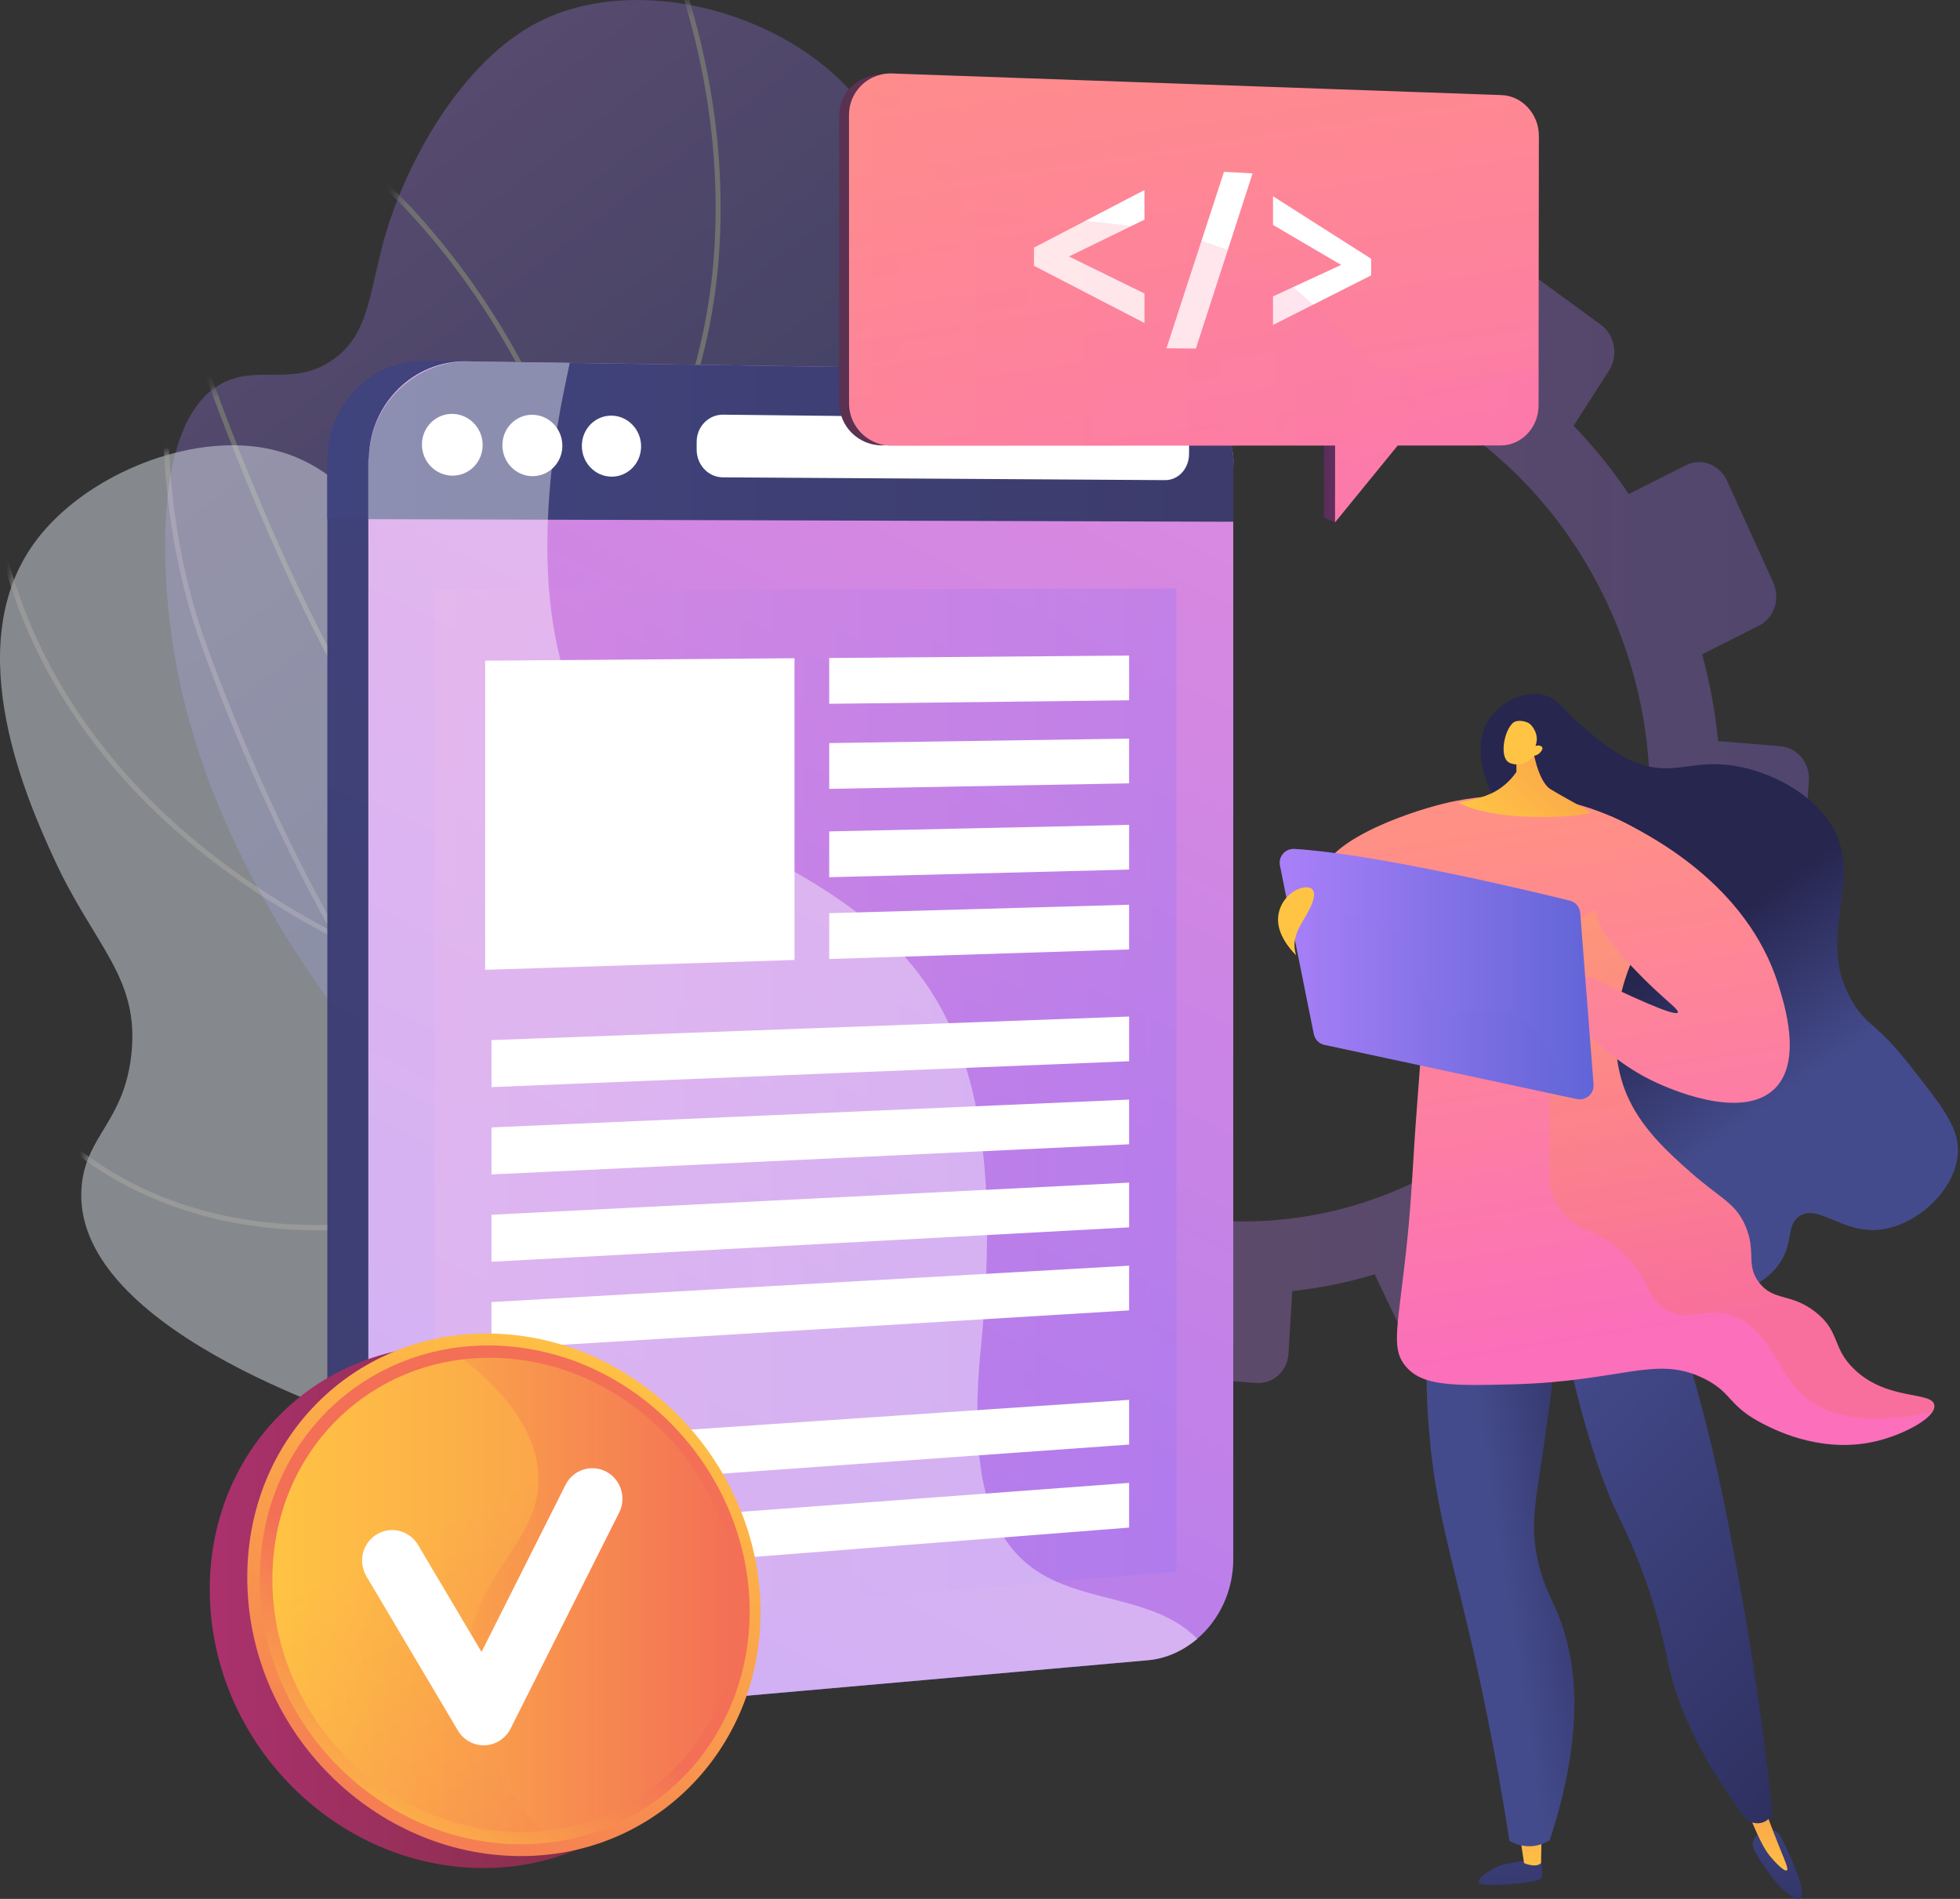 <svg width="160" height="155" viewBox="0 0 160 155" fill="none" xmlns="http://www.w3.org/2000/svg">
<rect x="0" y="0" width="160" height="155" fill="#333333" stroke="none"/>
<path opacity="0.3" d="M126.575 102.545L124.37 97.853C126.23 96.448 127.952 94.898 129.512 93.212L133.67 96.153C134.804 96.955 136.344 96.65 137.111 95.471L141.915 88.086C142.684 86.903 142.39 85.289 141.257 84.48L137.058 81.485C137.98 79.316 138.724 77.064 139.277 74.754L144.356 75.163C145.725 75.274 146.917 74.198 147.019 72.76L147.661 63.741C147.764 62.295 146.734 61.029 145.36 60.915L140.255 60.491C140.023 58.126 139.585 55.758 138.951 53.41L143.589 51.073C144.834 50.446 145.357 48.866 144.755 47.544L140.984 39.248C140.379 37.916 138.874 37.347 137.623 37.977L132.964 40.325C131.601 38.315 130.097 36.449 128.46 34.751L131.354 30.237C132.135 29.019 131.83 27.346 130.672 26.5L123.408 21.191C122.243 20.34 120.664 20.642 119.883 21.866L116.99 26.399C114.867 25.365 112.663 24.528 110.405 23.892L110.737 18.389C110.827 16.898 109.759 15.586 108.352 15.459L99.533 14.664C98.12 14.537 96.906 15.647 96.822 17.142L96.513 22.604C94.206 22.819 91.903 23.262 89.625 23.917L87.295 18.959C86.656 17.601 85.111 17.016 83.843 17.655L75.916 21.648C74.649 22.287 74.144 23.905 74.788 25.26L77.121 30.168C75.202 31.613 73.433 33.215 71.833 34.959L67.538 31.895C66.345 31.044 64.75 31.349 63.978 32.577L59.158 40.243C58.389 41.467 58.733 43.143 59.927 43.988L64.203 47.013C63.277 49.264 62.548 51.6 62.017 53.991L56.954 53.571C55.538 53.453 54.336 54.552 54.269 56.024L53.852 65.203C53.785 66.666 54.875 67.944 56.285 68.058L61.291 68.462C61.579 70.879 62.085 73.293 62.793 75.678L58.337 77.922C57.086 78.553 56.595 80.128 57.239 81.439L61.251 89.614C61.891 90.917 63.418 91.464 64.663 90.837L69.099 88.602C70.525 90.596 72.09 92.44 73.785 94.106L71.087 98.334C70.329 99.523 70.661 101.14 71.829 101.946L79.11 106.974C80.27 107.776 81.825 107.467 82.583 106.285L85.301 102.048C87.433 103.025 89.638 103.81 91.892 104.39L91.603 109.496C91.523 110.916 92.574 112.149 93.951 112.251L102.545 112.886C103.917 112.987 105.098 111.922 105.183 110.505L105.492 105.389C107.747 105.144 109.998 104.685 112.222 104.019L114.429 108.664C115.036 109.942 116.524 110.475 117.753 109.855L125.439 105.983C126.668 105.364 127.177 103.826 126.575 102.545ZM131.246 49.341C139.402 66.963 132.525 87.897 115.954 96.246C99.384 104.594 79.169 97.309 70.733 79.828C62.218 62.184 68.918 40.876 85.77 32.385C102.622 23.895 123.014 31.554 131.246 49.341Z" fill="url(#paint0_linear_70_6540)"/>
<g opacity="0.3">
<path d="M78.569 124.852C73.515 118.67 67.065 108.863 65.267 95.968C62.91 79.055 70.627 71.689 73.541 43.971C75.384 26.445 76.494 14.195 68.554 6.512C62.331 0.491 51.296 -2.005 43.89 1.829C37.732 5.017 33.361 12.955 31.574 18.798C30.118 23.56 30.3 27.182 27.153 29.375C23.937 31.616 21.037 29.721 18.098 31.307C12.136 34.524 13.556 47.984 13.786 50.16C16.34 74.359 35.85 93.038 44.458 101.084C51.575 107.736 62.745 116.824 78.569 124.852Z" fill="url(#paint1_linear_70_6540)"/>
<mask id="mask0_70_6540" style="mask-type:luminance" maskUnits="userSpaceOnUse" x="13" y="0" width="66" height="125">
<path d="M78.569 124.852C73.515 118.67 67.065 108.863 65.267 95.968C62.91 79.055 70.627 71.689 73.541 43.971C75.384 26.445 76.494 14.195 68.554 6.512C62.331 0.491 51.296 -2.005 43.89 1.829C37.732 5.017 33.361 12.955 31.574 18.798C30.118 23.56 30.3 27.182 27.153 29.375C23.937 31.616 21.037 29.721 18.098 31.307C12.136 34.524 13.556 47.984 13.786 50.16C16.34 74.359 35.85 93.038 44.458 101.084C51.575 107.736 62.745 116.824 78.569 124.852Z" fill="white"/>
</mask>
<g mask="url(#mask0_70_6540)">
<path d="M84.61 130.025C75.055 124.868 67.001 119.159 60.669 113.058C51.298 104.027 45.995 94.378 44.908 84.378C44.058 76.557 45.835 68.436 48.084 58.154C49.949 49.631 52.038 43.764 53.881 38.587C56.27 31.874 58.157 26.573 58.396 18.575C58.638 10.451 57.05 2.129 53.677 -6.158L54.054 -6.312C57.448 2.029 59.046 10.406 58.802 18.587C58.562 26.649 56.666 31.977 54.264 38.723C52.425 43.889 50.341 49.743 48.482 58.241C46.152 68.887 44.469 76.579 45.313 84.334C46.389 94.237 51.651 103.802 60.951 112.764C67.256 118.841 75.281 124.528 84.803 129.667L84.61 130.025Z" fill="white"/>
<path d="M49.648 52.177L49.612 51.95C47.032 35.732 39.98 24.864 34.518 18.602C28.605 11.823 23.242 8.843 23.189 8.814L23.384 8.457C23.438 8.487 28.864 11.502 34.825 18.335C40.296 24.606 47.352 35.469 49.976 51.654C51.114 51.287 56.493 49.4 62.225 44.875C68.15 40.197 75.677 31.658 77.888 17.545L78.29 17.608C76.057 31.859 68.451 40.481 62.463 45.205C55.976 50.323 49.929 52.096 49.869 52.113L49.648 52.177Z" fill="white"/>
<path d="M45.231 75.274L45.096 75.214C41.081 73.434 36.947 69.545 32.808 63.653C29.508 58.955 26.194 52.976 22.958 45.883C17.452 33.813 14.036 22.542 14.002 22.43L14.392 22.312C14.426 22.425 17.835 33.673 23.33 45.718C30.543 61.528 38.076 71.573 45.127 74.782C45.998 73.827 52.413 66.89 60.132 61.094C64.477 57.831 71.295 56.249 76.25 55.497C81.608 54.683 86.003 54.636 86.047 54.635L86.05 55.042C86.007 55.043 81.636 55.09 76.306 55.9C71.399 56.646 64.652 58.209 60.376 61.42C52.143 67.602 45.397 75.089 45.33 75.164L45.231 75.274Z" fill="white"/>
<path d="M58.36 110.445L57.969 110.347C57.885 110.326 49.425 108.176 38.73 102.841C28.858 97.916 15.004 89.19 5.065 75.587L-14.128 49.318L-13.799 49.078L5.394 75.347C15.284 88.884 29.08 97.572 38.912 102.477C48.27 107.146 55.902 109.363 57.678 109.848C55.848 105.2 55.562 100.57 56.829 96.08C57.868 92.395 59.949 88.8 63.014 85.394C68.22 79.606 74.559 76.322 74.623 76.289L74.808 76.651C74.746 76.683 68.465 79.939 63.309 85.674C60.289 89.033 58.24 92.573 57.219 96.196C55.945 100.716 56.278 105.385 58.207 110.072L58.36 110.445Z" fill="white"/>
</g>
</g>
<g opacity="0.5">
<path d="M71.765 118.742C60.687 120.709 46.34 121.418 31.93 116.753C28.252 115.562 5.535 108.207 6.673 96.725C7.074 92.681 10.096 91.54 10.715 86.143C11.448 79.747 7.675 77.255 4.367 70.001C2.394 65.673 -3.382 53.005 2.734 44.411C6.388 39.275 14.124 35.826 20.413 36.409C29.639 37.264 33.944 46.625 40.988 62.609C47.233 76.779 46.565 80.63 51.219 90.743C54.672 98.249 60.674 108.371 71.765 118.742Z" fill="#D8DEE8"/>
<mask id="mask1_70_6540" style="mask-type:luminance" maskUnits="userSpaceOnUse" x="0" y="36" width="72" height="85">
<path d="M71.765 118.742C60.687 120.709 46.34 121.418 31.93 116.753C28.252 115.562 5.535 108.207 6.673 96.725C7.074 92.681 10.096 91.54 10.715 86.143C11.448 79.747 7.675 77.255 4.367 70.001C2.394 65.673 -3.382 53.005 2.734 44.411C6.388 39.275 14.124 35.826 20.413 36.409C29.639 37.264 33.944 46.625 40.988 62.609C47.233 76.779 46.565 80.63 51.219 90.743C54.672 98.249 60.674 108.371 71.765 118.742Z" fill="white"/>
</mask>
<g mask="url(#mask1_70_6540)">
<path d="M90.402 121.659C88.44 121.659 86.484 121.56 84.533 121.363C69.053 119.797 54.802 111.814 42.177 97.634C29.056 82.898 20.974 65.154 16.506 52.864C13.394 44.307 12.547 34.401 13.987 23.419L14.39 23.472C12.959 34.388 13.799 44.23 16.888 52.725C21.345 64.982 29.402 82.675 42.481 97.364C55.036 111.465 69.198 119.403 84.574 120.958C86.51 121.154 88.454 121.252 90.401 121.252C100.064 121.252 109.849 118.847 119.57 114.073L119.749 114.438C109.972 119.239 100.126 121.658 90.402 121.659Z" fill="white"/>
<path d="M27.601 76.736L27.421 76.643C1.328 63.126 -0.957 42.888 -1.035 37.007C-1.037 36.886 -1.037 36.809 -1.041 36.778L-0.637 36.725C-0.632 36.765 -0.631 36.828 -0.628 37.002C-0.551 42.812 1.707 62.774 27.426 76.187C27.896 75.239 30.074 70.663 31.552 64.328C33.08 57.785 34.152 47.972 30.588 38.381L30.969 38.239C34.57 47.929 33.488 57.831 31.946 64.432C30.276 71.579 27.721 76.508 27.695 76.557L27.601 76.736Z" fill="white"/>
<path d="M25.817 100.419C25.336 100.419 24.858 100.41 24.383 100.393C19.955 100.228 15.812 99.299 12.067 97.632C5.684 94.79 2.629 90.722 2.599 90.682L2.926 90.44C2.956 90.48 5.961 94.474 12.255 97.27C18.052 99.845 27.902 101.9 41.942 97.096C42.308 95.665 46.163 79.741 42.331 59.922L38.276 38.953L38.676 38.876L42.73 59.845C46.747 80.619 42.352 97.142 42.307 97.307L42.279 97.41L42.177 97.446C36.436 99.421 30.941 100.419 25.817 100.419Z" fill="white"/>
</g>
</g>
<path d="M97.582 38.086V127.554C97.582 130.131 96.473 132.527 94.643 134.056C93.499 135.012 92.203 135.654 90.696 135.787L34.712 140.747C30.319 141.136 26.721 137.77 26.721 133.294V37.556C26.721 37.486 26.721 37.353 26.723 37.284C26.834 32.906 30.406 29.378 34.731 29.443L90.698 30.283C94.431 30.339 97.379 33.528 97.655 37.441C97.668 37.634 97.582 37.889 97.582 38.086Z" fill="url(#paint2_linear_70_6540)"/>
<path d="M97.582 38.086V42.58L26.721 42.365V37.556C26.721 37.486 26.721 37.353 26.723 37.284C26.839 32.906 30.596 29.381 34.919 29.446L90.868 30.286C94.6 30.342 97.394 33.528 97.655 37.441C97.668 37.634 97.582 37.889 97.582 38.086Z" fill="url(#paint3_linear_70_6540)"/>
<path d="M94.232 37.013C94.232 38.212 93.341 39.179 92.222 39.172L55.926 38.945C54.724 38.937 53.777 37.921 53.777 36.674V36.048C53.777 34.801 54.73 33.8 55.932 33.814L92.234 34.218C93.353 34.231 94.232 35.213 94.232 36.412L94.232 37.013Z" fill="url(#paint4_linear_70_6540)"/>
<path d="M36.023 36.296C36.023 37.69 34.91 38.813 33.535 38.804C32.156 38.795 31.035 37.653 31.035 36.253C31.035 34.853 32.156 33.73 33.535 33.745C34.91 33.76 36.023 34.902 36.023 36.296Z" fill="url(#paint5_linear_70_6540)"/>
<path d="M42.57 36.353C42.57 37.738 41.471 38.854 40.113 38.845C38.75 38.837 37.644 37.702 37.644 36.31C37.644 34.919 38.75 33.803 40.113 33.818C41.471 33.833 42.57 34.968 42.57 36.353Z" fill="url(#paint6_linear_70_6540)"/>
<path d="M49.038 36.408C49.038 37.785 47.952 38.895 46.61 38.886C45.264 38.878 44.171 37.75 44.171 36.366C44.171 34.983 45.264 33.874 46.61 33.889C47.952 33.904 49.038 35.032 49.038 36.408Z" fill="url(#paint7_linear_70_6540)"/>
<path opacity="0.3" d="M92.944 128.542L32.389 133.49V48.18L92.944 48.034V128.542Z" fill="url(#paint8_linear_70_6540)"/>
<path d="M62.281 78.449L36.77 79.251V53.947L62.281 53.75V78.449Z" fill="url(#paint9_linear_70_6540)"/>
<path d="M89.08 57.201L64.085 57.484V53.733L89.08 53.539V57.201Z" fill="url(#paint10_linear_70_6540)"/>
<path d="M89.08 64.002L64.085 64.451V60.7L89.08 60.34V64.002Z" fill="url(#paint11_linear_70_6540)"/>
<path d="M89.08 71.064L64.085 71.685V67.934L89.08 67.402V71.064Z" fill="url(#paint12_linear_70_6540)"/>
<path d="M89.08 77.603L64.085 78.383V74.632L89.08 73.941V77.603Z" fill="url(#paint13_linear_70_6540)"/>
<path d="M89.079 86.757L37.028 88.865V85.016L89.079 83.096V86.757Z" fill="url(#paint14_linear_70_6540)"/>
<path d="M89.079 93.558L37.028 96.014V92.165L89.079 89.897V93.558Z" fill="url(#paint15_linear_70_6540)"/>
<path d="M89.079 100.359L37.028 103.164V99.314L89.079 96.697V100.359Z" fill="url(#paint16_linear_70_6540)"/>
<path d="M89.079 107.16L37.028 110.313V106.463L89.079 103.498V107.16Z" fill="url(#paint17_linear_70_6540)"/>
<path d="M89.079 118.145L37.028 121.861V118.011L89.079 114.483V118.145Z" fill="url(#paint18_linear_70_6540)"/>
<path d="M89.079 124.946L37.028 129.01V125.161L89.079 121.284V124.946Z" fill="url(#paint19_linear_70_6540)"/>
<path d="M100.674 38.108V127.294C100.674 129.863 99.526 132.26 97.707 133.784C96.571 134.737 95.205 135.386 93.707 135.518L37.971 140.448C33.605 140.834 30.07 137.467 30.07 133.005V37.583C30.07 37.514 30.113 37.381 30.115 37.312C30.226 32.948 33.764 29.431 38.061 29.495L93.713 30.33C97.424 30.385 100.413 33.564 100.687 37.466C100.7 37.658 100.674 37.912 100.674 38.108Z" fill="url(#paint20_linear_70_6540)"/>
<path d="M100.674 38.108V42.588L30.07 42.377V37.583C30.07 37.514 30.113 37.381 30.115 37.312C30.231 32.948 33.953 29.433 38.248 29.498L93.882 30.332C97.591 30.388 100.428 33.565 100.687 37.466C100.7 37.658 100.674 37.912 100.674 38.108Z" fill="url(#paint21_linear_70_6540)"/>
<path d="M97.067 37.039C97.067 38.235 96.211 39.198 95.099 39.191L59.008 38.963C57.812 38.956 56.869 37.94 56.869 36.696V36.073C56.869 34.829 57.836 33.834 59.032 33.847L95.101 34.251C96.213 34.263 97.067 35.243 97.067 36.44V37.039Z" fill="white"/>
<path d="M39.401 36.326C39.401 37.715 38.295 38.835 36.928 38.826C35.558 38.818 34.444 37.679 34.444 36.283C34.444 34.888 35.558 33.768 36.928 33.783C38.295 33.798 39.401 34.937 39.401 36.326Z" fill="white"/>
<path d="M45.907 36.383C45.907 37.764 44.815 38.876 43.465 38.868C42.111 38.859 41.011 37.728 41.011 36.34C41.011 34.953 42.111 33.841 43.465 33.856C44.815 33.87 45.907 35.002 45.907 36.383Z" fill="white"/>
<path d="M52.335 36.438C52.335 37.81 51.256 38.916 49.922 38.908C48.584 38.899 47.498 37.775 47.498 36.396C47.498 35.017 48.584 33.911 49.922 33.926C51.256 33.941 52.335 35.065 52.335 36.438Z" fill="white"/>
<path opacity="0.3" d="M96.036 128.279L35.482 133.224V48.174L96.036 48.025V128.279Z" fill="url(#paint22_linear_70_6540)"/>
<path d="M64.857 78.359L39.605 79.161V53.93L64.857 53.728V78.359Z" fill="white"/>
<path d="M92.171 57.162L67.692 57.448V53.709L92.171 53.512V57.162Z" fill="white"/>
<path d="M92.171 63.941L67.692 64.392V60.653L92.171 60.291V63.941Z" fill="white"/>
<path d="M92.171 70.981L67.692 71.603V67.864L92.171 67.331V70.981Z" fill="white"/>
<path d="M92.171 77.5L67.692 78.279V74.54L92.171 73.85V77.5Z" fill="white"/>
<path d="M92.172 86.625L40.12 88.737V84.9L92.172 82.975V86.625Z" fill="white"/>
<path d="M92.172 93.404L40.12 95.865V92.027L92.172 89.754V93.404Z" fill="white"/>
<path d="M92.172 100.184L40.12 102.992V99.154L92.172 96.533V100.184Z" fill="white"/>
<path d="M92.172 106.963L40.12 110.119V106.281L92.172 103.312V106.963Z" fill="white"/>
<path d="M92.172 117.914L40.12 121.632V117.794L92.172 114.264V117.914Z" fill="white"/>
<path d="M92.172 124.692L40.12 128.758V124.92L92.172 121.042V124.692Z" fill="white"/>
<path opacity="0.4" d="M97.748 133.784C96.611 134.737 95.225 135.386 93.728 135.518L37.982 140.448C33.616 140.834 30.071 137.467 30.071 133.005V37.583C30.071 37.514 30.114 37.381 30.116 37.312C30.226 32.948 33.764 29.431 38.062 29.495L46.507 29.622C46.171 31.252 45.805 32.901 45.483 34.913C45.316 35.959 45.168 37.1 45.04 38.252C44.892 39.587 44.783 40.998 44.724 42.425C44.65 44.29 44.667 46.217 44.821 48.126C44.98 50.12 45.288 52.105 45.791 54.006C47.156 59.17 49.96 63.718 55.142 66.221C58.79 67.983 62.145 69.592 65.138 71.318C66.909 72.339 68.556 73.403 70.06 74.567C71.473 75.656 72.761 76.837 73.915 78.152C75.301 79.73 76.493 81.505 77.469 83.558C78.001 84.679 78.47 85.881 78.87 87.181C79.171 88.155 79.433 89.182 79.655 90.27C79.89 91.414 80.082 92.628 80.228 93.914C80.349 94.96 80.437 96.056 80.496 97.203C80.555 98.369 80.582 99.589 80.576 100.867C80.572 101.871 80.548 102.912 80.503 103.989C80.453 105.17 80.376 106.396 80.278 107.671C80.216 108.453 80.145 109.253 80.063 110.073C79.875 111.972 79.783 113.684 79.778 115.227C79.771 116.571 79.83 117.785 79.946 118.885C80.067 120.031 80.25 121.052 80.489 121.965C80.861 123.397 81.368 124.56 81.978 125.517C83.08 127.248 84.518 128.312 86.108 129.04C89.961 130.804 94.697 130.683 97.748 133.784Z" fill="white"/>
<path d="M125.798 151.674C125.798 151.674 125.949 152.87 125.848 153.271C125.747 153.672 122.269 153.961 121.088 153.822C119.908 153.682 121.791 152.477 122.544 152.25C123.296 152.024 125.798 151.674 125.798 151.674Z" fill="url(#paint23_linear_70_6540)"/>
<path d="M124.048 149.679L124.414 152.078C124.414 152.078 125.349 152.499 125.798 152.083L125.848 149.571L124.048 149.679Z" fill="url(#paint24_linear_70_6540)"/>
<path d="M143.654 149.571C143.654 149.571 142.916 150.119 143.113 150.774C143.309 151.43 145.031 154.058 146.259 154.804C147.486 155.55 147.101 153.996 146.744 153.028C146.387 152.06 145.474 149.928 145.118 149.571C144.762 149.214 143.654 149.571 143.654 149.571Z" fill="url(#paint25_linear_70_6540)"/>
<path d="M142.326 146.935C142.683 147.929 143.026 148.746 143.295 149.349C143.888 150.683 144.213 151.184 144.58 151.618C144.901 151.996 145.66 152.803 145.864 152.668C146.071 152.532 145.516 151.552 144.446 148.68C144.29 148.263 143.8 146.935 143.8 146.935L142.326 146.935Z" fill="url(#paint26_linear_70_6540)"/>
<path d="M116.764 105.385C116.51 107.885 116.265 111.764 116.631 116.472C117.106 122.606 118.333 126.488 119.871 133.028C120.811 137.025 122.078 142.908 123.224 150.265C123.49 150.417 124.272 150.818 125.28 150.668C125.844 150.584 126.266 150.36 126.515 150.199C129.522 141.009 128.634 135.314 127.183 131.766C126.564 130.253 125.814 129.06 125.413 126.735C124.883 123.66 125.538 121.94 126.474 114.815C127.141 109.737 127.025 108.952 126.582 108.19C124.808 105.145 119.384 105.205 116.764 105.385Z" fill="url(#paint27_linear_70_6540)"/>
<path d="M127.116 106.453C128.958 115.968 130.767 120.965 132.135 123.792C132.472 124.489 133.598 126.737 134.663 129.962C135.605 132.815 135.998 134.915 136.199 135.839C136.834 138.755 138.404 143.014 142.628 148.599C142.681 148.63 143.401 149.037 144.089 148.674C144.438 148.49 144.612 148.197 144.681 148.061C144.128 142.721 143.494 138.233 142.944 134.77C142.829 134.044 142.32 130.866 141.523 126.667C141.211 125.024 140.754 122.617 140.206 120.144C139.524 117.065 138.478 112.876 136.867 107.856C133.616 107.388 130.366 106.921 127.116 106.453Z" fill="url(#paint28_linear_70_6540)"/>
<path d="M125.546 68.819C124.502 67.853 122.503 66.74 121.5 64.152C121.198 63.373 120.129 60.612 121.706 58.501C122.642 57.247 124.381 56.396 125.914 56.698C127.223 56.955 127.428 57.867 129.654 59.703C130.52 60.418 131.912 61.566 133.462 62.205C136.117 63.299 137.712 62.269 140.378 62.387C143.652 62.531 147.456 64.359 149.289 67.016C152.542 71.733 147.83 76.517 151.393 82.043C152.56 83.853 153.135 83.447 155.901 86.952C158.67 90.461 160.054 92.215 159.808 94.365C159.466 97.349 156.252 100.199 153.225 100.393C150.269 100.582 148.39 98.256 146.885 99.274C145.813 99.998 146.426 101.406 145.288 103.099C143.821 105.281 140.939 105.715 140.473 105.785C136.152 106.437 130.325 101.37 127.851 95.367C123.388 84.541 131.227 74.07 125.546 68.819Z" fill="url(#paint29_linear_70_6540)"/>
<path d="M107.815 71.825C107.785 68.803 114.65 66.388 117.79 65.61C122.676 64.4 126.588 65.16 127.539 65.361C133.632 66.652 137.427 70.308 138.855 71.845C137.685 72.606 134.458 74.93 132.859 79.338C132.362 80.71 130.893 85.399 132.994 89.791C134.205 92.321 136.346 94.221 137.973 95.664C140.413 97.829 141.676 98.161 142.494 100.1C143.385 102.212 142.487 103.242 143.593 104.687C144.781 106.24 146.173 105.518 148.187 107.088C150.25 108.696 149.515 110.019 151.393 111.796C154.12 114.378 157.736 113.54 157.904 114.702C158.049 115.701 155.479 117.057 153.296 117.607C148.972 118.696 145.201 116.868 144.08 116.304C140.975 114.745 141.511 113.735 139.144 112.546C135.18 110.555 132.471 112.77 123.443 112.999C118.553 113.122 116.081 113.15 114.727 111.496C113.49 109.985 114.14 108.328 114.882 101.185C115.236 97.786 115.363 94.366 115.624 90.959C116.36 81.319 116.383 80.471 115.729 79.138C113.387 74.364 107.841 74.537 107.815 71.825Z" fill="url(#paint30_linear_70_6540)"/>
<g opacity="0.3">
<path d="M151.393 111.797C149.515 110.02 150.249 108.697 148.187 107.089C146.173 105.519 144.781 106.24 143.593 104.688C142.487 103.242 143.385 102.213 142.494 100.101C141.676 98.162 140.413 97.829 137.973 95.665C136.346 94.222 134.205 92.322 132.994 89.791C130.893 85.399 132.362 80.71 132.859 79.339C134.458 74.931 137.685 72.607 138.855 71.846C138.742 71.724 138.609 71.586 138.467 71.44C130.762 72.499 126.269 76.952 125.713 78.27C124.429 81.318 126.462 82.438 126.515 91.227C126.54 95.428 126.087 97.087 127.45 98.841C129.009 100.846 130.805 100.226 133.06 102.848C134.792 104.862 134.515 106.14 136.132 106.988C137.871 107.901 138.979 106.837 140.941 107.256C144.218 107.955 144.918 111.733 147.085 113.801C148.723 115.364 151.752 116.457 157.726 115.284C157.864 115.083 157.931 114.886 157.904 114.702C157.736 113.54 154.12 114.379 151.393 111.797Z" fill="url(#paint31_linear_70_6540)"/>
</g>
<path d="M128.05 80.641C127.231 82.38 130.995 86.432 135.179 88.356C136.031 88.748 142.152 91.562 144.881 88.856C147.135 86.619 145.68 81.995 145.161 80.344C142.61 72.237 134.777 68.113 131.495 66.626C129.045 72.751 130.488 75.481 131.056 76.333C131.649 77.223 133.305 79.094 135.063 80.741C136.3 81.9 137.07 82.464 136.966 82.644C136.838 82.869 135.388 82.445 129.757 79.704C129.104 79.809 128.33 80.047 128.05 80.641Z" fill="url(#paint32_linear_70_6540)"/>
<path d="M104.489 70.647L107.252 84.407C107.341 84.848 107.682 85.194 108.122 85.288L128.724 89.71C129.462 89.868 130.145 89.271 130.086 88.518L128.999 74.524C128.961 74.039 128.617 73.632 128.144 73.516C124.876 72.709 112.297 69.689 105.663 69.296C104.922 69.252 104.343 69.919 104.489 70.647Z" fill="url(#paint33_linear_70_6540)"/>
<path d="M125.038 60.598C125.038 60.598 125.427 63.704 126.573 64.416C127.72 65.128 129.573 66.057 129.778 66.31C129.982 66.562 122.674 67.347 119.053 65.52C120.246 65.271 120.571 65.18 120.571 65.18C120.895 65.088 121.499 64.918 122.105 64.573C122.517 64.338 123.181 63.879 123.791 63.013L123.778 61.293L125.038 60.598Z" fill="url(#paint34_linear_70_6540)"/>
<path d="M125.212 61.698C125.212 61.698 124.465 62.724 123.292 62.296C122.242 61.913 122.869 59.202 123.702 58.893C123.979 58.79 124.489 58.835 124.83 59.048C125.07 59.197 125.71 59.993 125.343 60.884C125.608 60.807 125.842 60.877 125.9 61.009C125.975 61.175 125.75 61.402 125.699 61.453C125.523 61.632 125.31 61.681 125.212 61.698Z" fill="url(#paint35_linear_70_6540)"/>
<path opacity="0.3" d="M123.042 82.544C120.829 81.92 118.994 83.469 117.232 82.243C115.426 80.988 116.604 78.843 114.727 76.734C112.72 74.478 110.173 75.583 108.316 73.528C107.626 72.765 107.005 71.521 106.996 69.402C106.53 69.357 106.085 69.321 105.663 69.296C104.922 69.252 104.343 69.919 104.489 70.647L107.252 84.407C107.341 84.848 107.682 85.194 108.122 85.288L127.921 89.537C126.523 84.633 124.658 82.999 123.042 82.544Z" fill="url(#paint36_linear_70_6540)"/>
<path d="M105.8 77.967C105.8 77.967 104.486 76.752 104.343 75.341C104.2 73.93 105.192 72.801 106.152 72.513C107.113 72.225 107.626 72.65 106.981 74.039C106.336 75.428 105.313 76.33 105.8 77.967Z" fill="url(#paint37_linear_70_6540)"/>
<path d="M124.632 11.175L124.609 30.052L124.605 33.083C124.602 34.86 123.362 34.459 121.675 34.471L115.448 34.706L114.634 34.738L108.991 34.951L108.061 34.987L72.237 36.339L72 36.349C70.086 36.357 68.517 34.808 68.517 32.907L68.513 9.46C68.513 7.593 70.024 6.079 71.889 6.089L71.998 6.089L73.379 6.14L121.571 7.856C123.259 7.901 124.634 9.396 124.632 11.175Z" fill="url(#paint38_linear_70_6540)"/>
<path d="M115.484 33.548L114.634 34.737L113.469 36.366L108.985 42.637L108.08 42.245L108.065 36.368L108.061 34.987L108.057 33.261L108.994 33.296L115.484 33.548Z" fill="url(#paint39_linear_70_6540)"/>
<path d="M125.623 11.092L125.598 30.005L125.594 33.103C125.592 34.888 124.209 36.355 122.517 36.362L114.097 36.365L113.469 36.366L108.992 36.369L108.065 36.368L72.802 36.384C72.61 36.385 72.422 36.371 72.238 36.339C70.585 36.08 69.31 34.645 69.31 32.929L69.306 9.38C69.306 7.78 70.407 6.457 71.889 6.094C72.18 6.022 72.486 5.988 72.8 5.996L73.382 6.018L122.552 7.761C124.245 7.806 125.625 9.305 125.623 11.092Z" fill="url(#paint40_linear_70_6540)"/>
<path d="M116.443 33.485L115.447 34.706L114.096 36.365L108.983 42.637L108.989 36.37V34.952V33.297V33.2L116.443 33.485Z" fill="url(#paint41_linear_70_6540)"/>
<path d="M93.425 26.366L84.405 21.695V20.213L93.425 15.512V17.931L87.265 20.934L93.425 23.958V26.366Z" fill="white"/>
<path d="M102.251 14.153L97.625 28.449L95.221 28.428L99.916 14.027L102.251 14.153Z" fill="white"/>
<path d="M103.919 24.193L109.482 21.625L103.919 18.36V16.019L111.931 21.121V22.48L103.919 26.524V24.193Z" fill="white"/>
<path opacity="0.2" d="M125.598 30.005L125.594 33.103C125.592 34.888 124.209 36.355 122.517 36.362L114.097 36.365L108.986 42.637L108.08 42.245L108.065 36.368L72.802 36.384C72.61 36.385 72.422 36.371 72.238 36.339L72 36.348C70.086 36.356 68.517 34.808 68.517 32.907L68.513 9.462C68.513 7.596 70.024 6.102 71.889 6.094C72.18 6.022 72.486 5.988 72.8 5.996L73.382 6.018C73.38 6.059 73.38 6.1 73.38 6.143C73.365 10.732 75.158 17.222 85.216 17.788C100.792 18.663 104.782 21.911 110.578 28.374C114.351 32.581 120.126 30.407 124.609 30.052C124.946 30.024 125.277 30.008 125.598 30.005Z" fill="url(#paint42_linear_70_6540)"/>
<path d="M59.024 132.567C59.024 143.903 50.16 152.821 38.83 152.473C27.04 152.111 17.124 141.928 17.124 129.742C17.124 117.557 27.04 108.711 38.83 109.939C50.16 111.119 59.024 121.231 59.024 132.567Z" fill="url(#paint43_linear_70_6540)"/>
<path d="M62.085 131.59C62.085 142.926 53.221 151.843 41.892 151.495C30.101 151.133 20.185 140.95 20.185 128.765C20.185 116.579 30.101 107.734 41.892 108.961C53.221 110.141 62.085 120.254 62.085 131.59Z" fill="url(#paint44_linear_70_6540)"/>
<path d="M61.196 131.53C61.196 142.367 52.715 150.877 41.892 150.527C30.649 150.162 21.209 140.445 21.209 128.834C21.209 117.224 30.649 108.778 41.892 109.93C52.715 111.039 61.196 120.693 61.196 131.53Z" fill="url(#paint45_linear_70_6540)"/>
<path d="M60.259 131.466C60.259 140.982 53.383 148.605 44.236 149.46C43.468 149.532 42.68 149.556 41.882 149.529C31.199 149.17 22.24 139.93 22.24 128.904C22.24 119.315 29.014 111.992 37.807 110.956C39.125 110.801 40.49 110.785 41.882 110.927C52.178 111.968 60.259 121.15 60.259 131.466Z" fill="url(#paint46_linear_70_6540)"/>
<path opacity="0.4" d="M44.236 149.46C43.468 149.532 42.68 149.556 41.882 149.529C31.199 149.17 22.24 139.93 22.24 128.904C22.24 119.315 29.014 111.992 37.807 110.956C40.777 113.275 43.435 116.242 43.893 119.757C44.64 125.487 38.916 128.125 38.284 134.353C37.764 139.491 40.225 145.216 44.236 149.46Z" fill="url(#paint47_linear_70_6540)"/>
<path d="M39.486 142.463C38.625 142.463 37.825 142.007 37.38 141.256L29.91 128.663C29.21 127.484 29.587 125.955 30.751 125.247C31.914 124.539 33.424 124.92 34.123 126.099L39.309 134.841L46.164 121.204C46.779 119.979 48.26 119.491 49.469 120.115C50.679 120.739 51.16 122.238 50.545 123.463L41.677 141.103C41.271 141.91 40.465 142.43 39.572 142.462C39.544 142.463 39.515 142.463 39.486 142.463Z" fill="white"/>
<defs>
<linearGradient id="paint0_linear_70_6540" x1="53.849" y1="63.773" x2="147.668" y2="63.773" gradientUnits="userSpaceOnUse">
<stop offset="0.004" stop-color="#E38DDD"/>
<stop offset="1" stop-color="#9571F6"/>
</linearGradient>
<linearGradient id="paint1_linear_70_6540" x1="25.636" y1="15.364" x2="55.059" y2="53.516" gradientUnits="userSpaceOnUse">
<stop stop-color="#AA80F9"/>
<stop offset="0.996" stop-color="#6165D7"/>
</linearGradient>
<linearGradient id="paint2_linear_70_6540" x1="99.171" y1="10.26" x2="0.418" y2="203.251" gradientUnits="userSpaceOnUse">
<stop stop-color="#40447E"/>
<stop offset="0.996" stop-color="#3C3B6B"/>
</linearGradient>
<linearGradient id="paint3_linear_70_6540" x1="26.72" y1="36.013" x2="97.656" y2="36.013" gradientUnits="userSpaceOnUse">
<stop stop-color="#40447E"/>
<stop offset="0.996" stop-color="#3C3B6B"/>
</linearGradient>
<linearGradient id="paint4_linear_70_6540" x1="53.777" y1="36.493" x2="94.232" y2="36.493" gradientUnits="userSpaceOnUse">
<stop stop-color="#40447E"/>
<stop offset="0.996" stop-color="#3C3B6B"/>
</linearGradient>
<linearGradient id="paint5_linear_70_6540" x1="31.035" y1="36.275" x2="36.023" y2="36.275" gradientUnits="userSpaceOnUse">
<stop stop-color="#40447E"/>
<stop offset="0.996" stop-color="#3C3B6B"/>
</linearGradient>
<linearGradient id="paint6_linear_70_6540" x1="37.644" y1="36.331" x2="42.57" y2="36.331" gradientUnits="userSpaceOnUse">
<stop stop-color="#40447E"/>
<stop offset="0.996" stop-color="#3C3B6B"/>
</linearGradient>
<linearGradient id="paint7_linear_70_6540" x1="44.171" y1="36.387" x2="49.038" y2="36.387" gradientUnits="userSpaceOnUse">
<stop stop-color="#40447E"/>
<stop offset="0.996" stop-color="#3C3B6B"/>
</linearGradient>
<linearGradient id="paint8_linear_70_6540" x1="32.389" y1="90.762" x2="92.944" y2="90.762" gradientUnits="userSpaceOnUse">
<stop stop-color="#40447E"/>
<stop offset="0.996" stop-color="#3C3B6B"/>
</linearGradient>
<linearGradient id="paint9_linear_70_6540" x1="36.77" y1="66.5" x2="62.281" y2="66.5" gradientUnits="userSpaceOnUse">
<stop stop-color="#40447E"/>
<stop offset="0.996" stop-color="#3C3B6B"/>
</linearGradient>
<linearGradient id="paint10_linear_70_6540" x1="64.085" y1="55.512" x2="89.08" y2="55.512" gradientUnits="userSpaceOnUse">
<stop stop-color="#40447E"/>
<stop offset="0.996" stop-color="#3C3B6B"/>
</linearGradient>
<linearGradient id="paint11_linear_70_6540" x1="64.085" y1="62.395" x2="89.08" y2="62.395" gradientUnits="userSpaceOnUse">
<stop stop-color="#40447E"/>
<stop offset="0.996" stop-color="#3C3B6B"/>
</linearGradient>
<linearGradient id="paint12_linear_70_6540" x1="64.085" y1="69.544" x2="89.08" y2="69.544" gradientUnits="userSpaceOnUse">
<stop stop-color="#40447E"/>
<stop offset="0.996" stop-color="#3C3B6B"/>
</linearGradient>
<linearGradient id="paint13_linear_70_6540" x1="64.085" y1="76.162" x2="89.08" y2="76.162" gradientUnits="userSpaceOnUse">
<stop stop-color="#40447E"/>
<stop offset="0.996" stop-color="#3C3B6B"/>
</linearGradient>
<linearGradient id="paint14_linear_70_6540" x1="37.028" y1="85.98" x2="89.079" y2="85.98" gradientUnits="userSpaceOnUse">
<stop stop-color="#40447E"/>
<stop offset="0.996" stop-color="#3C3B6B"/>
</linearGradient>
<linearGradient id="paint15_linear_70_6540" x1="37.028" y1="92.955" x2="89.079" y2="92.955" gradientUnits="userSpaceOnUse">
<stop stop-color="#40447E"/>
<stop offset="0.996" stop-color="#3C3B6B"/>
</linearGradient>
<linearGradient id="paint16_linear_70_6540" x1="37.028" y1="99.93" x2="89.079" y2="99.93" gradientUnits="userSpaceOnUse">
<stop stop-color="#40447E"/>
<stop offset="0.996" stop-color="#3C3B6B"/>
</linearGradient>
<linearGradient id="paint17_linear_70_6540" x1="37.028" y1="106.905" x2="89.079" y2="106.905" gradientUnits="userSpaceOnUse">
<stop stop-color="#40447E"/>
<stop offset="0.996" stop-color="#3C3B6B"/>
</linearGradient>
<linearGradient id="paint18_linear_70_6540" x1="37.028" y1="118.172" x2="89.079" y2="118.172" gradientUnits="userSpaceOnUse">
<stop stop-color="#40447E"/>
<stop offset="0.996" stop-color="#3C3B6B"/>
</linearGradient>
<linearGradient id="paint19_linear_70_6540" x1="37.028" y1="125.147" x2="89.079" y2="125.147" gradientUnits="userSpaceOnUse">
<stop stop-color="#40447E"/>
<stop offset="0.996" stop-color="#3C3B6B"/>
</linearGradient>
<linearGradient id="paint20_linear_70_6540" x1="102.256" y1="10.425" x2="3.847" y2="202.744" gradientUnits="userSpaceOnUse">
<stop offset="0.004" stop-color="#E38DDD"/>
<stop offset="1" stop-color="#9571F6"/>
</linearGradient>
<linearGradient id="paint21_linear_70_6540" x1="30.07" y1="36.043" x2="100.691" y2="36.043" gradientUnits="userSpaceOnUse">
<stop stop-color="#40447E"/>
<stop offset="0.996" stop-color="#3C3B6B"/>
</linearGradient>
<linearGradient id="paint22_linear_70_6540" x1="35.482" y1="90.625" x2="96.036" y2="90.625" gradientUnits="userSpaceOnUse">
<stop offset="0.004" stop-color="#E38DDD"/>
<stop offset="1" stop-color="#9571F6"/>
</linearGradient>
<linearGradient id="paint23_linear_70_6540" x1="122.787" y1="143.979" x2="123.989" y2="165.619" gradientUnits="userSpaceOnUse">
<stop stop-color="#444B8C"/>
<stop offset="0.996" stop-color="#26264F"/>
</linearGradient>
<linearGradient id="paint24_linear_70_6540" x1="124.832" y1="152.927" x2="125.549" y2="136.732" gradientUnits="userSpaceOnUse">
<stop stop-color="#FFC444"/>
<stop offset="0.996" stop-color="#F36F56"/>
</linearGradient>
<linearGradient id="paint25_linear_70_6540" x1="144.546" y1="142.77" x2="145.748" y2="164.409" gradientUnits="userSpaceOnUse">
<stop stop-color="#444B8C"/>
<stop offset="0.996" stop-color="#26264F"/>
</linearGradient>
<linearGradient id="paint26_linear_70_6540" x1="143.939" y1="153.773" x2="144.655" y2="137.577" gradientUnits="userSpaceOnUse">
<stop stop-color="#FFC444"/>
<stop offset="0.996" stop-color="#F36F56"/>
</linearGradient>
<linearGradient id="paint27_linear_70_6540" x1="122.581" y1="127.783" x2="136.34" y2="125.633" gradientUnits="userSpaceOnUse">
<stop stop-color="#444B8C"/>
<stop offset="0.996" stop-color="#26264F"/>
</linearGradient>
<linearGradient id="paint28_linear_70_6540" x1="123.707" y1="113.32" x2="163.264" y2="150.082" gradientUnits="userSpaceOnUse">
<stop stop-color="#444B8C"/>
<stop offset="0.996" stop-color="#26264F"/>
</linearGradient>
<linearGradient id="paint29_linear_70_6540" x1="144.649" y1="90.227" x2="136.234" y2="78.306" gradientUnits="userSpaceOnUse">
<stop stop-color="#444B8C"/>
<stop offset="0.996" stop-color="#26264F"/>
</linearGradient>
<linearGradient id="paint30_linear_70_6540" x1="128.414" y1="66.144" x2="135.36" y2="108.62" gradientUnits="userSpaceOnUse">
<stop stop-color="#FF9085"/>
<stop offset="1" stop-color="#FB6FBB"/>
</linearGradient>
<linearGradient id="paint31_linear_70_6540" x1="135.568" y1="64.975" x2="142.513" y2="107.451" gradientUnits="userSpaceOnUse">
<stop stop-color="#FFC444"/>
<stop offset="0.996" stop-color="#F36F56"/>
</linearGradient>
<linearGradient id="paint32_linear_70_6540" x1="134.131" y1="65.21" x2="141.076" y2="107.686" gradientUnits="userSpaceOnUse">
<stop stop-color="#FF9085"/>
<stop offset="1" stop-color="#FB6FBB"/>
</linearGradient>
<linearGradient id="paint33_linear_70_6540" x1="104.466" y1="79.515" x2="130.09" y2="79.515" gradientUnits="userSpaceOnUse">
<stop stop-color="#AA80F9"/>
<stop offset="0.996" stop-color="#6165D7"/>
</linearGradient>
<linearGradient id="paint34_linear_70_6540" x1="122.331" y1="68.292" x2="137.165" y2="51.452" gradientUnits="userSpaceOnUse">
<stop stop-color="#FFC444"/>
<stop offset="0.996" stop-color="#F36F56"/>
</linearGradient>
<linearGradient id="paint35_linear_70_6540" x1="203.196" y1="277.502" x2="210.085" y2="296.388" gradientUnits="userSpaceOnUse">
<stop stop-color="#FFC444"/>
<stop offset="0.996" stop-color="#F36F56"/>
</linearGradient>
<linearGradient id="paint36_linear_70_6540" x1="104.466" y1="79.416" x2="127.921" y2="79.416" gradientUnits="userSpaceOnUse">
<stop stop-color="#AA80F9"/>
<stop offset="0.996" stop-color="#6165D7"/>
</linearGradient>
<linearGradient id="paint37_linear_70_6540" x1="112.391" y1="80.191" x2="127.87" y2="93.018" gradientUnits="userSpaceOnUse">
<stop stop-color="#FFC444"/>
<stop offset="0.996" stop-color="#F36F56"/>
</linearGradient>
<linearGradient id="paint38_linear_70_6540" x1="68.513" y1="21.219" x2="124.631" y2="21.219" gradientUnits="userSpaceOnUse">
<stop stop-color="#311944"/>
<stop offset="1" stop-color="#893976"/>
</linearGradient>
<linearGradient id="paint39_linear_70_6540" x1="108.057" y1="37.949" x2="115.484" y2="37.949" gradientUnits="userSpaceOnUse">
<stop stop-color="#311944"/>
<stop offset="1" stop-color="#893976"/>
</linearGradient>
<linearGradient id="paint40_linear_70_6540" x1="93.186" y1="-5.997" x2="104.249" y2="66.386" gradientUnits="userSpaceOnUse">
<stop stop-color="#FF9085"/>
<stop offset="1" stop-color="#FB6FBB"/>
</linearGradient>
<linearGradient id="paint41_linear_70_6540" x1="105.768" y1="-7.379" x2="116.703" y2="64.172" gradientUnits="userSpaceOnUse">
<stop stop-color="#FF9085"/>
<stop offset="1" stop-color="#FB6FBB"/>
</linearGradient>
<linearGradient id="paint42_linear_70_6540" x1="68.513" y1="24.316" x2="125.598" y2="24.316" gradientUnits="userSpaceOnUse">
<stop stop-color="#FF9085"/>
<stop offset="1" stop-color="#FB6FBB"/>
</linearGradient>
<linearGradient id="paint43_linear_70_6540" x1="17.124" y1="131.154" x2="59.024" y2="131.154" gradientUnits="userSpaceOnUse">
<stop stop-color="#AB316D"/>
<stop offset="1" stop-color="#792D3D"/>
</linearGradient>
<linearGradient id="paint44_linear_70_6540" x1="50.66" y1="109.131" x2="28.846" y2="157.258" gradientUnits="userSpaceOnUse">
<stop stop-color="#FFC444"/>
<stop offset="0.996" stop-color="#F36F56"/>
</linearGradient>
<linearGradient id="paint45_linear_70_6540" x1="27.605" y1="151.749" x2="38.971" y2="133.698" gradientUnits="userSpaceOnUse">
<stop stop-color="#FFC444"/>
<stop offset="0.996" stop-color="#F36F56"/>
</linearGradient>
<linearGradient id="paint46_linear_70_6540" x1="22.24" y1="130.184" x2="60.259" y2="130.184" gradientUnits="userSpaceOnUse">
<stop stop-color="#FFC444"/>
<stop offset="0.996" stop-color="#F36F56"/>
</linearGradient>
<linearGradient id="paint47_linear_70_6540" x1="32.627" y1="125.174" x2="49.574" y2="161.151" gradientUnits="userSpaceOnUse">
<stop stop-color="#FFC444"/>
<stop offset="0.996" stop-color="#F36F56"/>
</linearGradient>
</defs>
</svg>
